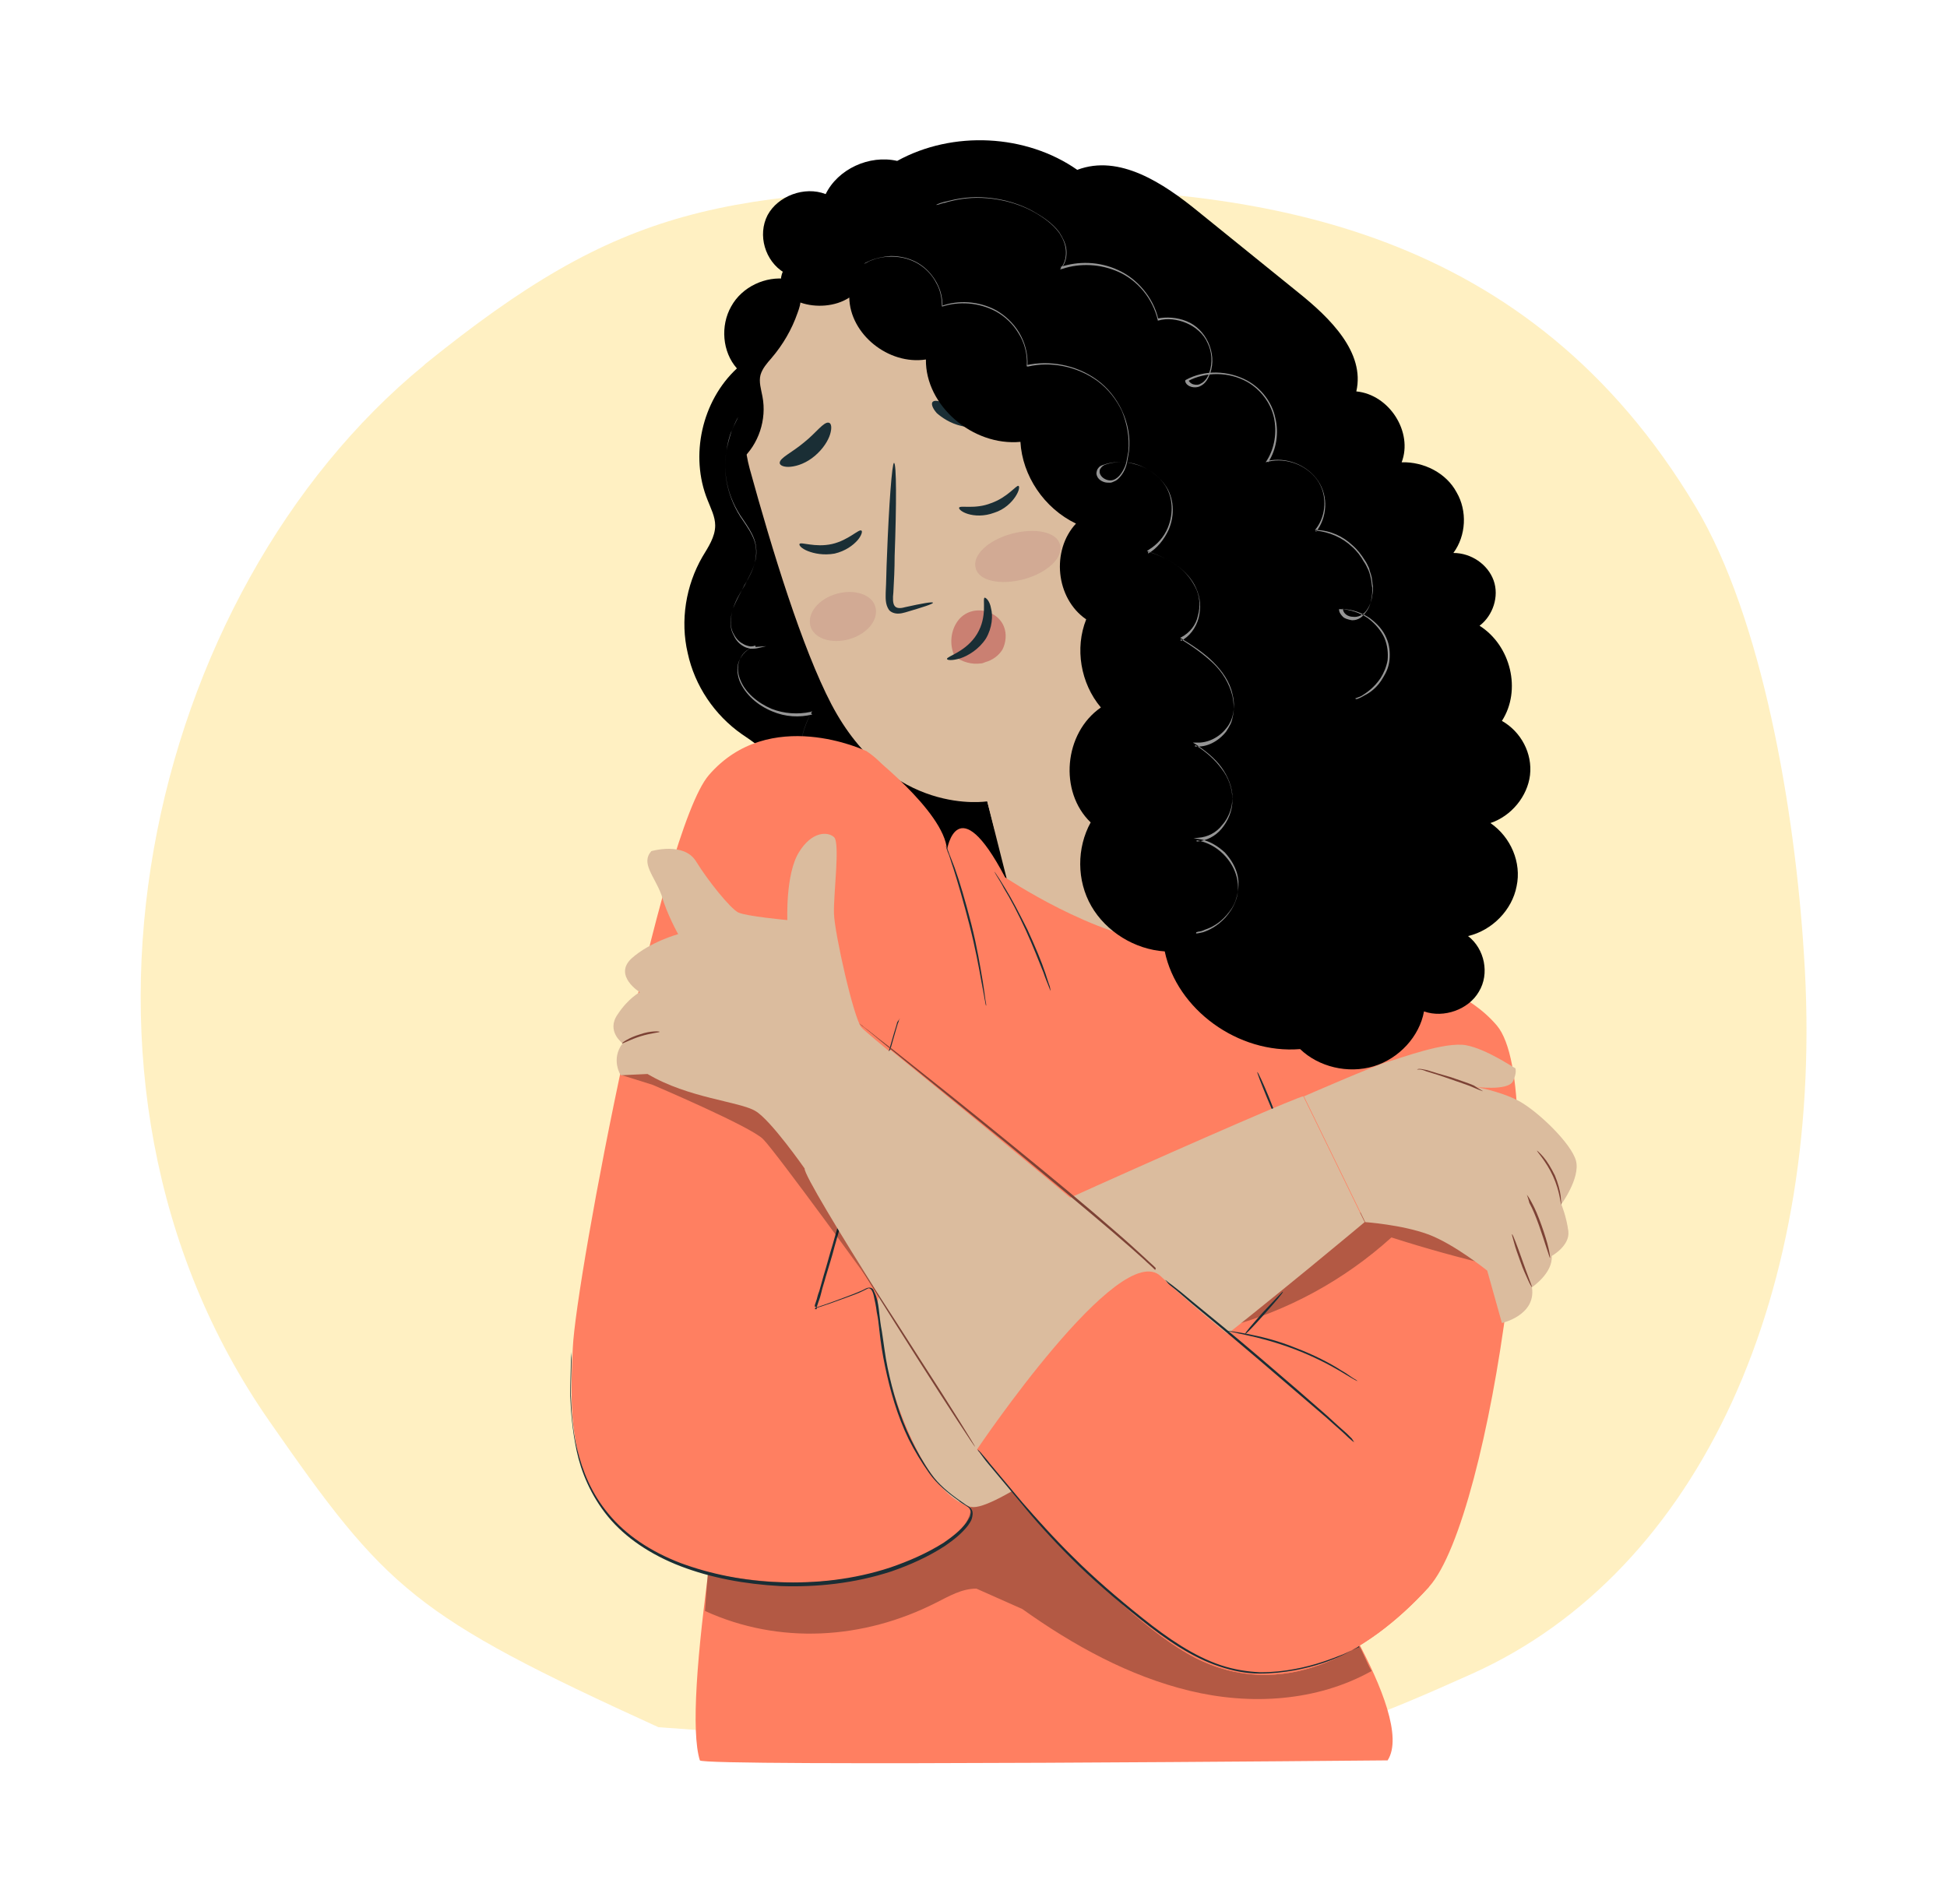 <svg xmlns="http://www.w3.org/2000/svg" xmlns:xlink="http://www.w3.org/1999/xlink" x="0px" y="0px" width="304.9px" height="298.2px" viewBox="0 0 304.9 298.2" style="enable-background:new 0 0 304.9 298.2;" xml:space="preserve"><style type="text/css">	.st0{fill:#606060;}	.st1{fill:#1C1368;}	.st2{fill:#FF7F61;}	.st3{fill:#FFDBD6;}	.st4{fill:#993399;}	.st5{fill:none;stroke:#993399;stroke-width:3;stroke-miterlimit:10;}	.st6{fill:#FFCC33;}	.st7{fill:none;stroke:#262626;stroke-width:2;stroke-miterlimit:10;}	.st8{fill:#FFCC33;stroke:#262626;stroke-width:2;stroke-miterlimit:10;}	.st9{fill:#FFFFFF;}	.st10{fill:none;stroke:#1C1368;stroke-width:2.668;stroke-linecap:round;stroke-miterlimit:10;}	.st11{fill:none;stroke:#000000;stroke-width:1.671;stroke-linecap:round;stroke-linejoin:round;stroke-miterlimit:10;}	.st12{fill:#DEE8EB;}	.st13{fill:none;stroke:#DEE8EB;stroke-miterlimit:10;}	.st14{fill:#E2D9E2;}	.st15{fill:none;stroke:#DEE8EB;stroke-width:0.852;stroke-miterlimit:10;}	.st16{fill:none;stroke:#262626;stroke-width:1.5;stroke-miterlimit:10;}	.st17{opacity:0.54;}	.st18{opacity:0.1;fill:#1C1368;}	.st19{fill:#B7B1CF;}	.st20{fill:#232323;}	.st21{fill:url(#SVGID_1_);}	.st22{fill:#262626;}	.st23{fill:#E1E1E1;}	.st24{opacity:0.3;fill:#FFFFFF;}	.st25{fill:#BA68C8;}	.st26{opacity:0.2;fill:#FF7F61;}	.st27{opacity:0.2;}	.st28{fill:#D6D9DB;}	.st29{fill:#F0F0F0;}	.st30{opacity:0.65;fill:#FFFFFF;}	.st31{opacity:0.1;fill:#1E1E1E;}	.st32{fill:#EFE4D8;}	.st33{fill:#B9624E;}	.st34{fill:#020202;}	.st35{fill:#D1DEDC;}	.st36{fill:#E6D5C2;}	.st37{fill:#636160;}	.st38{fill:#060633;}	.st39{fill:#66192D;}	.st40{opacity:0.3;}	.st41{fill:#FF8048;}	.st42{opacity:0.3;fill:#FFCC33;}	.st43{fill:none;stroke:#993399;stroke-width:2.015;stroke-linecap:round;stroke-miterlimit:10;}	.st44{fill:none;}	.st45{fill:#E2A720;}	.st46{fill:#504ABF;}	.st47{fill:#5F5C80;}	.st48{fill:#56507C;}	.st49{fill:#A8A8A8;}	.st50{fill:#28BF63;}	.st51{fill:#993399;fill-opacity:0.32;}	.st52{fill:#FFC353;}	.st53{fill:#FFB748;}	.st54{fill:#FFCA7A;}	.st55{fill:#654735;}	.st56{fill:#2C2C2C;}	.st57{fill:#18183F;}	.st58{fill:none;stroke:#FFFFFF;stroke-width:2.331;stroke-miterlimit:10;}	.st59{fill:none;stroke:#993399;stroke-width:2.331;stroke-miterlimit:10;}	.st60{clip-path:url(#SVGID_00000172413476587542837150000009312191772333662600_);}	.st61{fill:none;stroke:#000000;stroke-width:0.539;stroke-linecap:round;stroke-linejoin:round;stroke-miterlimit:10;}	.st62{fill:none;stroke:#000000;stroke-width:0.539;stroke-miterlimit:10;}	.st63{fill:none;stroke:#000000;stroke-width:0.75;stroke-linecap:round;stroke-linejoin:round;stroke-miterlimit:10;}			.st64{fill:none;stroke:#000000;stroke-width:0.719;stroke-linecap:round;stroke-linejoin:round;stroke-miterlimit:10;stroke-dasharray:3.619,3.619,3.619,3.619,3.619,3.619;}	.st65{fill:#1F1F1F;}	.st66{opacity:0.2;clip-path:url(#SVGID_00000004512068101308627520000001499564710977748103_);}	.st67{fill:none;stroke:#000000;stroke-width:0.49;stroke-linecap:round;stroke-linejoin:round;stroke-miterlimit:10;}	.st68{fill:none;stroke:#000000;stroke-width:1.014;stroke-linecap:round;stroke-linejoin:round;stroke-miterlimit:10;}	.st69{fill:none;stroke:#1C1C1B;stroke-width:1.049;stroke-miterlimit:10;}	.st70{fill:none;stroke:#1C1C1B;stroke-width:1.557;stroke-miterlimit:10;}	.st71{fill:#1C1C1B;}	.st72{fill:none;stroke:#1C1C1B;stroke-width:1.557;stroke-linecap:round;stroke-linejoin:round;stroke-miterlimit:10;}			.st73{fill:none;stroke:#000000;stroke-width:1.014;stroke-linecap:round;stroke-linejoin:round;stroke-miterlimit:10;stroke-dasharray:5.529;}	.st74{fill:#1A2E35;}	.st75{fill:#EFE4D8;stroke:#000000;stroke-width:0.448;stroke-miterlimit:10;}	.st76{fill:#EFE4D8;stroke:#000000;stroke-width:0.448;stroke-linecap:round;stroke-linejoin:round;stroke-miterlimit:10;}	.st77{fill:#375A64;}	.st78{fill:url(#SVGID_00000075145698873256789640000015418943922834585019_);}	.st79{fill:url(#SVGID_00000013177688499989381180000011090821991942141606_);}	.st80{fill:url(#SVGID_00000017478227823240162420000000704309643489083054_);}			.st81{fill:none;stroke:#000000;stroke-width:0.93;stroke-linecap:round;stroke-linejoin:round;stroke-miterlimit:10;stroke-dasharray:5.072;}	.st82{fill:none;stroke:#000000;stroke-width:0.93;stroke-linecap:round;stroke-linejoin:round;stroke-miterlimit:10;}	.st83{fill:#5550A8;}	.st84{fill:#4A1434;}	.st85{fill:url(#SVGID_00000049918994675364099540000007201617998184673980_);}	.st86{fill:#FFCB33;}			.st87{clip-path:url(#SVGID_00000045619278725548425720000001746042787171321268_);fill:url(#SVGID_00000182486851994981492050000010343650878610739633_);}	.st88{opacity:0.2;fill:#FFCC33;}	.st89{fill:#983398;}	.st90{fill:none;stroke:#000000;stroke-miterlimit:10;}	.st91{fill:url(#SVGID_00000054249334505094693550000001173457706876486540_);}			.st92{clip-path:url(#SVGID_00000042000614545197539360000012637294157401362097_);fill:url(#SVGID_00000034070440284186716430000005303039523363392936_);}	.st93{fill:#E9E0E9;}	.st94{fill:url(#SVGID_00000149343965566586283590000000102676958884841606_);}	.st95{fill:url(#SVGID_00000181782978224853382560000011787061363445406139_);}	.st96{fill:url(#SVGID_00000064352982631511458810000000726387694898352523_);}	.st97{fill:url(#SVGID_00000075136606410030276230000014863962018538472617_);}	.st98{fill:url(#SVGID_00000111176975019856087770000015400562677846230693_);}	.st99{fill:url(#SVGID_00000155848797104318392090000015897967932387289779_);}	.st100{fill:#FFFFFF;stroke:#000000;stroke-width:0.9;stroke-miterlimit:10;}	.st101{fill:#BA68C8;stroke:#BA68C8;stroke-miterlimit:10;}	.st102{fill:none;stroke:#903390;stroke-width:2;stroke-linecap:round;stroke-linejoin:round;}	.st103{fill:none;stroke:#FF7F61;stroke-width:0.5;stroke-miterlimit:10;}	.st104{fill:#DBBC9E;}	.st105{fill:#AA6550;}	.st106{fill:#C3A68E;}	.st107{fill:#FAFAFA;}	.st108{fill:none;stroke:#4E585D;stroke-width:5.000000e-02;stroke-miterlimit:10;}	.st109{fill:#B78876;}	.st110{fill:#D4C3B1;}	.st111{fill:#EB996E;}	.st112{fill:none;stroke:#000000;stroke-width:0.25;stroke-miterlimit:10;}	.st113{fill:none;stroke:#4E585D;stroke-miterlimit:10;}	.st114{fill:#E8505B;}	.st115{fill-rule:evenodd;clip-rule:evenodd;fill:#E2D9E2;}	.st116{fill-rule:evenodd;clip-rule:evenodd;fill:#FFDBD6;}	.st117{fill:#CA8072;}	.st118{fill:#7C4235;}	.st119{fill:#BB807C;}	.st120{fill:#959595;}	.st121{opacity:0.7;fill:#FFDBD6;}	.st122{fill:none;stroke:#1A2E35;stroke-miterlimit:10;}	.st123{fill:#DAB59B;}	.st124{fill:#A36957;}	.st125{fill:#1E1D1C;}	.st126{fill:#D5D1CF;}	.st127{fill:#BBB7B7;}	.st128{fill:#455A64;}	.st129{opacity:0.42;fill:#606060;}	.st130{clip-path:url(#SVGID_00000180344547305195110800000011878324665126480798_);}	.st131{clip-path:url(#SVGID_00000143616068330422461710000016508534936556520845_);}	.st132{clip-path:url(#SVGID_00000088094685249305261520000009150854387612683706_);}	.st133{clip-path:url(#SVGID_00000111908799875177662130000005684663781334322612_);}	.st134{clip-path:url(#SVGID_00000158027517313938455000000009044558215351791520_);}	.st135{clip-path:url(#SVGID_00000173124196615483479430000010979996494413227941_);fill:#FF7F61;}	.st136{clip-path:url(#SVGID_00000099653797782199908750000010101788403688179131_);}	.st137{fill:#1B1533;}	.st138{fill:#8076AA;}	.st139{fill:#4F4F4F;}	.st140{clip-path:url(#SVGID_00000135662346041560546390000008315660163261417881_);}	.st141{clip-path:url(#SVGID_00000137841324213620112090000001895026885634123671_);}	.st142{fill:#FF6400;}	.st143{fill:#FFFFFF;stroke:#7C7C7C;stroke-miterlimit:10;}	.st144{clip-path:url(#SVGID_00000129916669042823413270000008475802277394419375_);}	.st145{clip-path:url(#SVGID_00000048495850340267289450000014799318608116735120_);}	.st146{clip-path:url(#SVGID_00000015326589434026955390000013730921574811589510_);}	.st147{clip-path:url(#SVGID_00000037662219081485461570000009163870108338260927_);}	.st148{clip-path:url(#SVGID_00000008128429380038667440000013192897619233644956_);}	.st149{clip-path:url(#SVGID_00000078025708509679125760000004554519999327211147_);}	.st150{clip-path:url(#SVGID_00000084493479614221959010000013892191161801574033_);}	.st151{clip-path:url(#SVGID_00000166651848976598308040000008246497475376595644_);}	.st152{fill:none;stroke:#7C7C7C;stroke-miterlimit:10;}	.st153{stroke:#000000;stroke-width:0.5;stroke-miterlimit:10;}	.st154{fill:#C3B3C4;}	.st155{fill-rule:evenodd;clip-rule:evenodd;fill:#FFE8E3;}	.st156{fill-rule:evenodd;clip-rule:evenodd;fill:#CDA598;}	.st157{fill-rule:evenodd;clip-rule:evenodd;fill:#D9AD9C;}	.st158{fill-rule:evenodd;clip-rule:evenodd;fill:#518080;}	.st159{fill-rule:evenodd;clip-rule:evenodd;fill:#40776F;}	.st160{fill-rule:evenodd;clip-rule:evenodd;fill:#FF9275;}	.st161{fill-rule:evenodd;clip-rule:evenodd;fill:#EFE4D8;}	.st162{fill-rule:evenodd;clip-rule:evenodd;fill:#C3AE9A;}	.st163{fill:#C3AE9A;}	.st164{fill-rule:evenodd;clip-rule:evenodd;fill:#E6D5C2;}	.st165{fill-rule:evenodd;clip-rule:evenodd;}	.st166{fill-rule:evenodd;clip-rule:evenodd;fill:#FF7F61;}	.st167{fill-rule:evenodd;clip-rule:evenodd;fill:#FFA785;}	.st168{fill-rule:evenodd;clip-rule:evenodd;fill:#CBC8C7;}	.st169{fill-rule:evenodd;clip-rule:evenodd;fill:#E1E1E1;}	.st170{fill-rule:evenodd;clip-rule:evenodd;fill:#D5D5D5;}	.st171{fill-rule:evenodd;clip-rule:evenodd;fill:#131313;}	.st172{fill-rule:evenodd;clip-rule:evenodd;fill:#F0E0D8;}	.st173{fill-rule:evenodd;clip-rule:evenodd;fill:#FFF0EE;}	.st174{fill-rule:evenodd;clip-rule:evenodd;fill:#0A1A36;}	.st175{fill-rule:evenodd;clip-rule:evenodd;fill:#FFFFFF;}	.st176{clip-path:url(#SVGID_00000019638105388191981330000002494409001320097715_);fill:#48314D;}	.st177{clip-path:url(#SVGID_00000019638105388191981330000002494409001320097715_);fill:#E2C3A5;}	.st178{clip-path:url(#SVGID_00000019638105388191981330000002494409001320097715_);fill:#D7B292;}	.st179{clip-path:url(#SVGID_00000019638105388191981330000002494409001320097715_);}	.st180{clip-path:url(#SVGID_00000019638105388191981330000002494409001320097715_);fill:#F5DEF6;}	.st181{clip-path:url(#SVGID_00000019638105388191981330000002494409001320097715_);fill:#983398;}	.st182{clip-path:url(#SVGID_00000019638105388191981330000002494409001320097715_);fill:#523857;}	.st183{fill:none;stroke:#C3997A;stroke-width:0.5;stroke-linecap:round;stroke-linejoin:round;stroke-miterlimit:10;}	.st184{clip-path:url(#SVGID_00000067231906810693990630000003268617869492667274_);fill:#48314D;}	.st185{clip-path:url(#SVGID_00000067231906810693990630000003268617869492667274_);fill:#E2C3A5;}	.st186{clip-path:url(#SVGID_00000067231906810693990630000003268617869492667274_);fill:#D7B292;}	.st187{clip-path:url(#SVGID_00000067231906810693990630000003268617869492667274_);}	.st188{clip-path:url(#SVGID_00000067231906810693990630000003268617869492667274_);fill:#F5DEF6;}	.st189{clip-path:url(#SVGID_00000067231906810693990630000003268617869492667274_);fill:#983398;}	.st190{clip-path:url(#SVGID_00000067231906810693990630000003268617869492667274_);fill:#523857;}	.st191{clip-path:url(#SVGID_00000067231906810693990630000003268617869492667274_);fill:#E1E1E1;}	.st192{clip-path:url(#SVGID_00000067231906810693990630000003268617869492667274_);fill:#FFFFFF;}	.st193{clip-path:url(#SVGID_00000067231906810693990630000003268617869492667274_);fill:#FF7F61;}	.st194{fill:#DA715D;}	.st195{fill:#F6EBDF;}	.st196{fill:#C2BEBE;}	.st197{fill:#F8D9C2;}	.st198{fill:#48314D;}	.st199{fill:#E2C3A5;}	.st200{fill:none;stroke:#262626;stroke-miterlimit:10;}	.st201{fill:none;stroke:#262626;stroke-linecap:round;stroke-linejoin:round;stroke-miterlimit:10;}	.st202{fill:none;stroke:#263238;stroke-miterlimit:10;}	.st203{fill:#BCB5BC;}	.st204{fill:#FFB493;}	.st205{opacity:0.4;}	.st206{opacity:0.5;}	.st207{opacity:0.6;}	.st208{fill:#E18F6E;}	.st209{clip-path:url(#SVGID_00000055708840264454677130000010708134237927679421_);}</style><g id="web"></g><g id="header"></g><g id="gris"></g><g id="anotaaciones"></g><g id="Capa_5"></g><g id="Capa_6">	<g>		<path class="st42" d="M168.9,275.3c38.3-4.7,32.1,0.1,61.7-13.2c35.7-16.1,55.4-59.9,51.9-112.6c-1.4-22.5-6.5-52.7-17-70.2   c-26.1-43.6-67.6-49.8-105-49.8c-47.6-0.1-63.2,2.7-93.9,27.5l-0.2,0.2C23.2,92.6,4.8,168.9,42.2,222.6   c18.3,26.3,22.5,30.4,60.9,47.9"></path>		<g>			<g>				<path d="M165.6,125.5C165,105.3,160,85.2,151,67.1l-27.7-23.4c-3.4-0.5-7.1,1.2-8.8,4.3c-1.7,3-1.4,7.1,0.9,9.7     c-5.5,5.1-7.4,13.7-4.6,20.6c0.5,1.3,1.2,2.6,1.2,4c0,1.8-1.1,3.4-2,4.9c-2.6,4.5-3.5,10-2.3,15.1c1.1,5.1,4.2,9.7,8.5,12.7     c1.6,1.1,3.5,2.2,4,4.1c0.4,1.5-0.2,3.1-0.5,4.6c-1.3,6.4,3.4,12.8,9.2,15.8c5.9,2.9,12.6,3.2,19.2,3.3c0.6,3.4,4.6,5.4,8,4.6     c3.4-0.8,5.9-3.6,7.3-6.8C165.6,136,165.8,130.6,165.6,125.5z"></path>				<g>					<g>						<g>							<g>								<g>									<g>										<g>											<path class="st104" d="M158.2,139.8c-1.6-6.3-3.6-14.3-3.6-14.3c0,0-15.1,2.5-24.4-15.2c-4.6-8.8-9.3-24.2-12.8-36.9            c-3.1-11.4,2.3-29.7,16.4-33.7l6.1-2.5l0,0c5-1.4,10-1.6,14.6-1.1c11.3,1.2,20.4,9.9,22.6,21l7,35.1l2.3,35.3l4,29.7            l-29.2-7.8L158.2,139.8z"></path>										</g>									</g>								</g>								<g>									<g>										<g>											<path class="st117" d="M157.2,98.1c-0.4-1-1.2-1.7-2.1-2.1c-1.7-0.8-3.8-0.4-5,1.1c-1.2,1.5-1.5,3.8-0.6,5.7l0,0            c1.2,0.9,2.7,1.3,4.1,1.1c0.2,0,0.5-0.1,0.7-0.2c1.1-0.3,2.1-1,2.7-2C157.5,100.7,157.7,99.3,157.2,98.1z"></path>										</g>									</g>								</g>								<g>									<g>										<g>											<path class="st74" d="M134.9,83.1c-0.4-0.3-2,1.5-4.6,2.1c-2.7,0.6-4.9-0.4-5.1,0c-0.1,0.2,0.3,0.7,1.3,1.1            c1,0.4,2.5,0.7,4.2,0.4c1.7-0.4,2.9-1.3,3.6-2.1C134.9,83.9,135.1,83.2,134.9,83.1z"></path>										</g>									</g>								</g>								<g>									<g>										<g>											<path class="st74" d="M146.1,94.4c0-0.2-1.7,0.1-4.4,0.7c-0.7,0.2-1.3,0.2-1.6-0.2c-0.3-0.4-0.3-1.2-0.2-2.1            c0.1-1.8,0.2-3.7,0.2-5.7c0.3-8.1,0.3-14.6-0.1-14.6c-0.3,0-0.8,6.5-1.1,14.6c-0.1,2-0.1,3.9-0.2,5.7            c0,0.8-0.1,1.8,0.5,2.7c0.3,0.4,0.9,0.6,1.4,0.6c0.5,0,0.8-0.1,1.2-0.2C144.5,95.1,146.1,94.6,146.1,94.4z"></path>										</g>									</g>								</g>								<g>									<g>										<g>											<path class="st104" d="M154.6,125.5c0,0,12.8-3.4,22.8-15.2c0,0-2.3,15.2-21.6,19.8L154.6,125.5z"></path>										</g>									</g>								</g>								<g>									<g>										<g>											<path class="st74" d="M154.2,93.6c-0.4,0.1,0.5,2.9-1.2,5.7c-1.7,2.8-4.8,3.5-4.7,3.9c0,0.2,0.8,0.3,2.1-0.1            c1.2-0.4,2.9-1.4,4-3.1c1-1.7,1.1-3.6,0.8-4.7C155,94.1,154.4,93.6,154.2,93.6z"></path>										</g>									</g>								</g>								<g>									<g>										<g>											<g>												<path class="st74" d="M129.8,66.2c-0.8-0.2-2,1.6-3.9,3.1c-1.9,1.6-3.8,2.4-3.8,3.2c0,0.4,0.7,0.7,1.7,0.6             c1.1-0.1,2.5-0.6,3.8-1.7c1.3-1.1,2.1-2.4,2.4-3.4C130.3,67,130.2,66.3,129.8,66.2z"></path>											</g>										</g>									</g>								</g>								<g>									<g>										<g>											<path class="st74" d="M150.2,79.5c0.2-0.4,2.5,0.3,5-0.7c2.6-0.9,4-2.9,4.3-2.7c0.2,0.1,0.1,0.8-0.5,1.7            c-0.6,0.9-1.7,2-3.3,2.5c-1.6,0.6-3.1,0.5-4.1,0.2C150.6,80.2,150.1,79.7,150.2,79.5z"></path>										</g>									</g>								</g>								<g>									<g>										<g>											<g>												<path class="st74" d="M146.1,62.9c0.6-0.5,2.6,0.6,5,1.1c2.4,0.6,4.7,0.5,5,1.3c0.1,0.4-0.3,0.9-1.3,1.3             c-1,0.4-2.6,0.5-4.3,0.1c-1.7-0.4-3-1.3-3.8-2C145.9,63.8,145.8,63.1,146.1,62.9z"></path>											</g>										</g>									</g>								</g>								<g>									<g>										<g>											<path class="st104" d="M180.3,77.6c-0.5-1.4,0-5.2,1.3-5.9c3.5-1.8,10.2-3.8,13.4,5.5c4.4,12.7-11.5,13.9-11.8,14            C181.8,92.1,181.9,82.4,180.3,77.6z"></path>										</g>									</g>								</g>								<g>									<g>										<g>											<path class="st118" d="M187.5,85.5c0-0.1,0.3,0.1,0.7,0.1c0.4,0,1.1-0.1,1.7-0.5c1.2-1,1.6-3.5,0.8-5.8            c-0.4-1.2-1-2.2-1.7-3c-0.7-0.8-1.5-1.2-2.3-1.1c-0.7,0.1-1.1,0.6-1.1,1.1c0,0.4,0.1,0.6,0.1,0.7c0,0-0.3-0.1-0.4-0.7            c0-0.3,0-0.6,0.2-1c0.2-0.4,0.6-0.6,1.1-0.7c1-0.3,2.2,0.3,3,1.2c0.9,0.8,1.6,2,2,3.3c0.8,2.6,0.3,5.4-1.3,6.6            c-0.8,0.5-1.7,0.5-2.1,0.4C187.7,85.8,187.5,85.5,187.5,85.5z"></path>										</g>									</g>								</g>							</g>						</g>					</g>					<g class="st40">						<path class="st119" d="M152.8,89c0.5,2,3.9,2.7,7.6,1.7c3.6-1,6.2-3.4,5.6-5.4c-0.5-2-3.9-2.7-7.6-1.7       C154.7,84.6,152.2,87,152.8,89z"></path>					</g>					<g class="st40">						<path class="st119" d="M126.9,98c0.5,2,3.3,2.9,6.1,2.1c2.8-0.8,4.6-3,4.1-5c-0.5-2-3.3-2.9-6.1-2.1       C128.2,93.8,126.4,96,126.9,98z"></path>					</g>				</g>				<path d="M125.4,46.7c-0.1-0.7-0.5-1.5-1.2-1.8c-0.9-0.4-1.8,0.1-2.6,0.7c-2.4,1.9-3.5,4.9-4.3,7.9c-1.3,4.8-2.2,9.6-2.6,14.6     c-0.2,2.3-0.2,5,1.4,6.7l0-2.8c2.7-2.4,4-6.3,3.3-9.9c-0.2-1.1-0.6-2.3-0.3-3.4c0.3-1,1-1.8,1.7-2.6c1.8-2.1,3.2-4.5,4.1-7.1     C125.2,48.2,125.4,47.5,125.4,46.7z"></path>				<g>					<path class="st120" d="M145.4,137.1c0,0-0.1,0.1-0.4,0.1c-0.3,0.1-0.7,0.2-1.2,0.3c-1.1,0.2-2.8,0.3-4.9-0.3      c-1-0.3-2.1-0.8-3.2-1.5c-1-0.7-2.1-1.8-2.7-3.1c-0.3-0.7-0.6-1.4-0.6-2.2c0-0.8,0.1-1.7,0.6-2.4c0.5-0.7,1.2-1.3,2.1-1.5      c0.9-0.2,1.9-0.1,2.6,0.6l0.1,0.1l-0.1,0.1c-1.6,1-3.6,1.2-5.6,0.7c-1.9-0.5-3.8-1.7-5.1-3.4c-1.2-1.8-1.8-4-1.8-6.3      c0.1-2.3,0.7-4.5,1.8-6.6l0.2,0.2c-2,0.5-4.2,0.4-6.3-0.5c-2.2-0.9-4.2-2.6-5.1-4.8c-0.4-1.1-0.5-2.4,0.1-3.4      c0.5-1,1.5-1.9,2.7-1.9l1.4-0.1l-1.3,0.3c-0.4,0.1-0.8,0.1-1.2,0.1c-0.4-0.1-0.8-0.2-1.1-0.4c-0.7-0.4-1.2-1-1.5-1.7      c-0.4-0.7-0.5-1.4-0.5-2.1c0-0.7,0.2-1.4,0.4-2.1c0.5-1.3,1.2-2.5,1.8-3.7c0.7-1.1,1.3-2.3,1.6-3.5c0.3-1.2,0.3-2.4-0.1-3.5      c-0.4-1.1-1.1-2.1-1.7-3c-1.3-1.8-2.1-3.8-2.5-5.6c-0.4-1.8-0.4-3.5-0.2-5c0.2-1.5,0.5-2.7,0.9-3.6c0.4-0.9,0.8-1.6,1-2.1      c0.1-0.2,0.2-0.4,0.3-0.5c0.1-0.1,0.1-0.2,0.1-0.2c0,0,0,0.1-0.1,0.2c-0.1,0.1-0.2,0.3-0.3,0.5c-0.3,0.5-0.6,1.2-1,2.1      c-0.3,1-0.7,2.2-0.9,3.6c-0.2,1.4-0.2,3.1,0.2,4.9c0.4,1.8,1.2,3.7,2.5,5.5c0.6,0.9,1.3,1.9,1.7,3c0.4,1.1,0.5,2.5,0.1,3.7      c-0.3,1.2-1,2.4-1.6,3.6c-0.7,1.2-1.4,2.3-1.8,3.6c-0.4,1.3-0.6,2.8,0.1,4c0.3,0.6,0.8,1.2,1.4,1.5c0.3,0.2,0.6,0.3,1,0.4      c0.3,0.1,0.7,0,1-0.1l0,0.3c-1,0-2,0.8-2.4,1.8c-0.5,1-0.4,2.2,0,3.2c0.8,2.1,2.8,3.7,4.9,4.6c2,0.8,4.2,0.9,6.1,0.5l0.3-0.1      l-0.2,0.3c-1.1,2-1.7,4.3-1.8,6.5c-0.1,2.2,0.5,4.4,1.7,6.1c1.2,1.7,3,2.8,4.9,3.3c1.9,0.5,3.9,0.3,5.4-0.7l0,0.2      c-0.6-0.6-1.6-0.7-2.4-0.5c-0.8,0.2-1.5,0.7-2,1.4c-0.5,0.7-0.6,1.5-0.6,2.2c0,0.8,0.3,1.5,0.6,2.1c0.7,1.3,1.6,2.3,2.7,3      c1,0.7,2.1,1.2,3.1,1.5c2,0.6,3.7,0.5,4.8,0.4c0.6-0.1,1-0.2,1.2-0.3C145.3,137.1,145.4,137.1,145.4,137.1z"></path>				</g>			</g>			<path class="st2" d="M135.6,117.6c0,0,12.3,9.4,12.7,15.5c0,0,1.6-10,9.1,4.3c0,0,14.1,9.5,25.2,10.3s8.5-8.8,8.5-8.8l28.1,17.8    l-15.1,86.5c0,0,17.9,25.3,13.2,32.5c0,0-107.4,1-107.7,0C104,257.9,135.6,117.6,135.6,117.6z"></path>			<g class="st40">				<path d="M196,239.3c-7.3-6.5-16.2-11.5-25.9-13c-12.7-1.9-25.4,2.4-37.3,7.1c-7.3,2.9-14.5,6-21.7,9.3l-0.7,9.6     c11.6,5.3,24.8,4.5,36.2-1.3c2-1,4-2.2,6.3-2.2l7.2,3.2c8,5.7,16.7,10.5,26.2,12.8c9.5,2.3,19.9,1.7,28.5-3.1     c-0.5-0.7-1.5-3.3-2-4C207.7,250.5,202.6,245.3,196,239.3z"></path>			</g>			<path class="st2" d="M135.6,117.6c0,0-15.1-7.2-24.6,3.8c-7.5,8.7-20.8,78.7-21.3,89.7c-0.5,11.1-1.8,30.5,22.1,35.4    c24,4.9,40.9-4.9,40.2-10.7c-0.6-5.7-11.8-35.8-15.2-34.3c-3.4,1.5-9.1,3.3-9.1,3.3s17.4-41.7,17.4-49.9    C145.1,146.8,145.7,123.8,135.6,117.6z"></path>			<path class="st2" d="M206.3,150.8c0,0,19.6-0.2,28.1,9.8c8.5,10-0.8,77-10.6,87.9c-9.8,10.8-23.2,18-36.7,11.1    c-13.5-7-34.1-32.6-34.1-32.6s22.4-33.3,28.8-27.1c6.5,6.1,7.7,5.4,7.7,5.4L206.3,150.8z"></path>			<g class="st40">				<path d="M227.5,192.6c-4.8-2.2-10.1-3.2-15.3-2.6c-5.2,0.6-10.3,2.9-13.8,6.8l-6.5,11.1c9.6-2.5,18.6-7.4,26-14.1     c5.3,1.7,10.7,3.2,16.2,4.5C232.9,195.6,230.2,193.9,227.5,192.6z"></path>			</g>			<g>				<path class="st74" d="M200.2,175.8c-0.1,0-0.9-1.7-1.8-3.9c-0.9-2.2-1.6-4-1.5-4c0.1,0,0.9,1.7,1.8,3.9     C199.6,174,200.2,175.8,200.2,175.8z"></path>			</g>			<path class="st104" d="M204.1,171.7c-1.3,0-62.7,27.2-65.9,30c-3.2,2.8,4.1,32.1,13.9,34.3c6.8,1.5,61.6-44.6,61.6-44.6    L204.1,171.7z"></path>			<path class="st104" d="M237.3,167.3c-0.3-0.1-4.5-3-7.7-3.6c-3.3-0.6-10.2,2-12.3,2.6c-2.1,0.6-13.1,5.4-13.1,5.4l9.6,19.7    c0,0,5.7,0.4,9.8,1.9s9.3,5.7,9.3,5.7l2.3,8.2c0,0,5.4-1.2,4.7-5.6c0,0,3.3-2.2,3.1-4.9c0,0,2.9-1.6,2.6-3.9    c-0.3-2.3-1.1-4.2-1.1-4.2s3-4.1,2.3-6.8c-0.7-2.7-6-7.8-9-9.4c-3.1-1.6-6.9-2.2-6.9-2.2s5.1,0.7,6-0.8    C237.6,168,237.3,167.3,237.3,167.3z"></path>			<g>				<path class="st118" d="M232.2,170.9c0,0-0.6-0.2-1.5-0.6c-0.9-0.4-2.2-0.8-3.6-1.3c-1.4-0.5-2.7-0.9-3.7-1.2     c-0.5-0.2-0.8-0.3-1.1-0.3c-0.3,0-0.4,0-0.4,0c0,0,0.1-0.1,0.4-0.1c0.3,0,0.7,0.1,1.2,0.2c0.9,0.3,2.3,0.7,3.7,1.1     c1.4,0.5,2.7,0.9,3.6,1.3C231.7,170.6,232.3,170.9,232.2,170.9z"></path>			</g>			<g>				<path class="st118" d="M239.9,201.6c0,0-0.3-0.4-0.6-1.1c-0.3-0.7-0.8-1.7-1.2-2.9c-0.4-1.1-0.8-2.2-1-3     c-0.2-0.8-0.4-1.3-0.3-1.3c0.1,0,0.8,1.8,1.6,4.1C239.2,199.7,240,201.6,239.9,201.6z"></path>			</g>			<g>				<path class="st118" d="M239.1,187.1c0,0,0.4,0.5,0.8,1.3c0.5,0.9,1,2.1,1.5,3.5c0.5,1.4,0.9,2.7,1.1,3.6     c0.2,0.9,0.3,1.5,0.2,1.5c0,0-0.2-0.6-0.5-1.5c-0.3-0.9-0.7-2.2-1.2-3.6c-0.5-1.4-1-2.6-1.5-3.5     C239.3,187.6,239.1,187.1,239.1,187.1z"></path>			</g>			<g>				<path d="M122.8,42.7c-3-1.8-4.2-5.9-2.6-9c1.6-3,5.8-4.6,9.1-3.3c1.9-3.9,6.8-6.2,11.2-5.2c8.7-4.8,20.2-4.2,28.2,1.4     c6.6-2.5,13.5,2.1,18.9,6.5c5.2,4.2,10.5,8.5,15.7,12.7c5,4,10.5,9.4,9.1,15.5c5.2,0.5,8.9,6.4,7.1,11.1c3.5-0.1,7,1.7,8.6,4.7     c1.7,2.9,1.5,6.8-0.5,9.5c2.8,0,5.4,1.8,6.3,4.3c0.9,2.5-0.1,5.5-2.2,7.1c4.9,3.1,6.6,10.1,3.5,14.9c3,1.7,4.8,5.1,4.4,8.5     c-0.4,3.3-2.9,6.4-6.2,7.5c3.2,2.2,4.9,6.2,4.1,9.9c-0.7,3.7-3.8,6.9-7.6,7.8c2.6,2,3.4,5.9,1.7,8.7c-1.6,2.8-5.5,4.2-8.6,3.1     c-0.7,3.9-3.9,7.4-7.9,8.6c-4,1.2-8.6,0.1-11.5-2.7c-9.7,0.8-19.3-6.2-21.2-15.3c-4.7-0.3-9.2-3.1-11.5-7.1     c-2.3-4-2.3-9.1-0.1-13.1c-5-4.8-4.2-14,1.6-18c-3.2-3.8-4.1-9.3-2.3-13.8c-4.8-3.3-5.5-10.8-1.6-15c-5-2.4-8.4-7.5-8.7-12.8     c-7.5,0.7-14.9-5.7-14.8-12.9c-5.9,0.9-11.9-4-12-9.7c-4.4,2.9-12.4,0.6-10.4-4.1"></path>				<g>					<path class="st120" d="M187.3,146c0,0,0.1,0,0.4-0.1c0.2,0,0.6-0.1,1-0.3c0.9-0.3,2.2-0.9,3.4-2.3c0.6-0.7,1.2-1.5,1.5-2.6      c0.3-1,0.5-2.3,0.2-3.6c-0.3-1.3-1-2.5-2-3.6c-1.1-1-2.5-1.9-4.1-2.1l-0.8-0.1l0.8-0.1c1.4-0.1,2.8-0.8,3.7-2      c1-1.1,1.6-2.7,1.6-4.3c0-1.6-0.7-3.3-1.7-4.7c-1-1.4-2.5-2.6-4-3.6l-0.5-0.3l0.6,0c1.7,0.1,3.5-0.8,4.6-2.2      c1.2-1.4,1.5-3.5,1-5.4c-0.4-1.9-1.6-3.6-3-5c-1.4-1.4-3.2-2.6-5-3.7l-0.2-0.1l0.2-0.1c1.3-0.7,2.3-1.9,2.6-3.4      c0.4-1.4,0.3-3.1-0.4-4.4c-0.7-1.4-1.7-2.6-3-3.5c-1.3-0.9-2.8-1.6-4.3-2.1l-0.3-0.1l0.3-0.2c1.3-0.8,2.4-2,3-3.5      c0.9-2.2,0.8-4.9-0.6-6.8c-0.7-1-1.6-1.7-2.6-2.3c-1-0.6-2.2-0.9-3.3-1.1c-1.1-0.1-2.3,0-3.4,0.4c-0.2,0.1-0.5,0.3-0.6,0.5      c-0.2,0.2-0.2,0.4-0.2,0.7c0.1,0.5,0.5,0.9,1,1.1c0.5,0.2,1,0.2,1.5-0.1c0.5-0.3,0.8-0.7,1.1-1.2c0.3-0.5,0.5-1,0.6-1.5      c0.1-0.5,0.2-1.1,0.3-1.6c0.2-2.2-0.2-4.3-1-6.3c-0.9-1.9-2.2-3.5-3.8-4.7c-3.3-2.4-7.4-3.1-10.9-2.3l-0.2,0l0-0.2      c0.1-1.8-0.4-3.6-1.3-5c-0.9-1.5-2.1-2.6-3.5-3.4c-2.8-1.5-5.9-1.6-8.4-0.8l-0.1,0l0-0.1c0-1.3-0.3-2.6-0.9-3.6      c-0.5-1-1.3-1.9-2.1-2.5c-1.7-1.3-3.5-1.6-4.9-1.6c-1.4,0-2.5,0.3-3.2,0.6c-0.3,0.1-0.6,0.3-0.8,0.4c-0.2,0.1-0.3,0.1-0.3,0.1      s0.3-0.2,1-0.5c0.7-0.3,1.8-0.6,3.2-0.7c1.4,0,3.3,0.3,5,1.6c0.8,0.6,1.6,1.5,2.2,2.6c0.6,1.1,0.9,2.3,0.9,3.7l-0.1-0.1      c2.5-0.9,5.7-0.8,8.5,0.7c1.4,0.8,2.7,2,3.6,3.5c0.9,1.5,1.4,3.3,1.3,5.2l-0.2-0.1c3.6-0.8,7.8-0.1,11.1,2.3      c3.3,2.4,5.5,6.8,5,11.2c-0.1,0.6-0.2,1.1-0.3,1.7c-0.1,0.5-0.3,1.1-0.6,1.6c-0.3,0.5-0.7,1-1.2,1.3c-0.3,0.1-0.5,0.3-0.9,0.3      c-0.3,0-0.6,0-0.9-0.1c-0.6-0.2-1.1-0.6-1.2-1.3c0-0.3,0.1-0.7,0.3-0.9c0.2-0.3,0.5-0.4,0.8-0.5c1.1-0.4,2.3-0.5,3.5-0.4      c1.2,0.1,2.4,0.5,3.4,1.1c1,0.6,2,1.4,2.7,2.4c1.5,2,1.6,4.8,0.6,7.1c-0.7,1.5-1.8,2.9-3.2,3.7l0-0.3c1.6,0.5,3.1,1.2,4.4,2.1      c1.3,0.9,2.5,2.2,3.1,3.6c0.7,1.5,0.8,3.1,0.4,4.7c-0.4,1.5-1.4,2.9-2.8,3.6l0-0.3c1.8,1.1,3.5,2.3,5,3.7      c1.5,1.4,2.6,3.2,3.1,5.2c0.2,1,0.3,2,0.1,3c-0.1,0.5-0.2,1-0.4,1.4c-0.2,0.4-0.5,0.9-0.7,1.2c-1.2,1.5-3,2.5-4.9,2.3l0.1-0.2      c1.6,1,3,2.2,4.1,3.7c1.1,1.4,1.7,3.1,1.7,4.9c0,1.7-0.7,3.3-1.7,4.5c-1,1.2-2.4,1.9-3.9,2l0-0.2c1.7,0.3,3.1,1.1,4.2,2.2      c1.1,1.1,1.8,2.4,2.1,3.7c0.3,1.3,0.2,2.6-0.2,3.6c-0.4,1.1-1,1.9-1.6,2.6c-1.3,1.4-2.6,2-3.5,2.3c-0.5,0.1-0.8,0.2-1.1,0.2      C187.4,145.9,187.3,146,187.3,146z"></path>				</g>				<g>					<path class="st120" d="M212.4,109.5c0,0,0.5-0.1,1.3-0.6c0.8-0.4,2-1.2,2.9-2.8c0.5-0.8,0.9-1.7,1-2.8c0.1-1.1,0-2.3-0.5-3.4      c-0.5-1.2-1.4-2.2-2.6-3.1c-1.2-0.8-2.7-1.4-4.3-1.4l0.1-0.1c0,0.8,0.8,1.3,1.6,1.3c0.8,0.1,1.6-0.3,2.1-1      c0.5-0.7,0.8-1.5,0.9-2.4c0.1-0.4,0.1-0.9,0.1-1.4c-0.1-0.5-0.1-0.9-0.2-1.4c-0.1-0.5-0.3-0.9-0.4-1.4      c-0.2-0.4-0.4-0.9-0.7-1.3c-0.5-0.8-1.1-1.6-1.9-2.3c-1.5-1.4-3.4-2.3-5.6-2.4l-0.3,0l0.2-0.2c1.6-2.1,1.8-5.3,0.2-7.6      c-1.6-2.3-4.8-3.6-7.7-2.9l-0.4,0.1l0.2-0.3c1.2-1.9,1.6-4.4,1.1-6.7c-0.5-2.3-2.1-4.4-4.2-5.6c-2.9-1.6-6.5-1.6-9.3-0.1      l0.1-0.2c0.1,0.3,0.4,0.6,0.8,0.7c0.4,0.1,0.8,0.1,1.1-0.1c0.7-0.3,1.2-1.1,1.4-1.8c0.5-1.5,0.4-3.2-0.3-4.6      c-0.6-1.4-1.9-2.5-3.3-3.1c-1.4-0.6-3-0.8-4.4-0.4l-0.1,0l0-0.1c-0.8-3.4-3.2-6.2-6.1-7.5c-2.9-1.3-6.1-1.4-8.8-0.5l-0.4,0.1      l0.2-0.3c0.6-0.8,0.8-1.8,0.7-2.8c-0.1-1-0.5-1.8-1-2.6c-1.1-1.5-2.6-2.5-4-3.3c-2.9-1.6-5.8-2.1-8.1-2.2      c-2.3-0.1-4.1,0.3-5.3,0.6c-0.3,0.1-0.6,0.2-0.8,0.2c-0.2,0.1-0.4,0.1-0.6,0.2c-0.3,0.1-0.5,0.1-0.5,0.1s0.1-0.1,0.4-0.2      c0.2-0.1,0.3-0.1,0.6-0.2c0.2-0.1,0.5-0.1,0.8-0.2c1.2-0.3,3-0.7,5.3-0.6c2.3,0.1,5.2,0.6,8.1,2.2c1.4,0.8,3,1.8,4.1,3.3      c0.5,0.8,1,1.7,1.1,2.7c0.1,1-0.1,2.1-0.8,2.9l-0.1-0.2c2.7-0.9,6-0.9,9,0.5c2.9,1.3,5.5,4.2,6.3,7.7l-0.2-0.1      c1.5-0.3,3.1-0.2,4.6,0.4c1.5,0.6,2.7,1.8,3.4,3.3c0.7,1.5,0.9,3.3,0.3,4.9c-0.3,0.8-0.7,1.6-1.6,2c-0.4,0.2-0.9,0.2-1.3,0.1      c-0.4-0.1-0.9-0.4-1-0.9l0-0.1l0.1-0.1c2.9-1.6,6.6-1.5,9.6,0.1c2.2,1.2,3.9,3.4,4.4,5.8c0.6,2.4,0.2,5-1.1,7l-0.2-0.2      c3-0.7,6.3,0.6,8,3.1c1.7,2.5,1.4,5.8-0.3,8l-0.1-0.2c2.2,0.2,4.2,1.1,5.7,2.5c0.8,0.7,1.4,1.5,1.9,2.4      c0.3,0.4,0.5,0.9,0.7,1.3c0.2,0.5,0.3,0.9,0.4,1.4c0.1,0.5,0.1,0.9,0.2,1.4c0,0.5,0,0.9-0.1,1.4c-0.1,0.9-0.4,1.8-1,2.5      c-0.3,0.4-0.6,0.7-1,0.9c-0.4,0.2-0.9,0.3-1.3,0.2c-0.4-0.1-0.9-0.2-1.2-0.5c-0.3-0.3-0.6-0.7-0.6-1.1l0-0.1l0.1,0      c1.6,0,3.2,0.6,4.4,1.4c1.2,0.9,2.1,2,2.6,3.1c0.5,1.2,0.6,2.4,0.5,3.5c-0.2,1.1-0.6,2-1.1,2.8c-1,1.5-2.2,2.3-3,2.8      c-0.4,0.2-0.8,0.3-1,0.4C212.5,109.5,212.4,109.5,212.4,109.5z"></path>				</g>			</g>			<g>				<path class="st74" d="M140.9,159.5c0,0,0,0.1-0.1,0.2c0,0.1-0.1,0.4-0.2,0.6c-0.2,0.6-0.4,1.4-0.7,2.4c-0.6,2.1-1.5,5.3-2.6,9.3     c-1.1,4-2.5,8.8-4.1,14.4c-0.8,2.8-1.6,5.7-2.5,8.8c-0.4,1.6-0.9,3.1-1.4,4.8c-0.2,0.8-0.5,1.6-0.7,2.5     c-0.1,0.4-0.2,0.8-0.4,1.3l-0.2,0.6l-0.1,0.3l0,0.2l0,0.1l0,0c0,0,0,0,0,0c0,0.1-0.4,0-0.3,0l0.1-0.2c1.6-0.5,3.2-1.1,4.8-1.7     c0.8-0.3,1.6-0.6,2.5-1l0.6-0.3c0.2-0.1,0.5-0.2,0.8-0.1c0.3,0.1,0.4,0.3,0.5,0.6c0.1,0.2,0.2,0.4,0.3,0.7     c0.3,0.9,0.4,1.8,0.5,2.7c0.1,0.9,0.2,1.8,0.4,2.8c0.3,1.9,0.5,3.8,0.9,5.7c0.8,3.8,1.9,7.6,3.7,11.3c0.9,1.8,1.9,3.6,3.1,5.3     c1.2,1.7,2.8,3,4.5,4.2c0.3,0.2,0.7,0.5,1,0.7c0.2,0.1,0.3,0.2,0.5,0.3c0.2,0.1,0.3,0.3,0.4,0.5c0.2,0.4,0.1,0.9,0,1.3     c-0.1,0.4-0.4,0.8-0.6,1.1c-1,1.3-2.3,2.3-3.6,3.2c-2.6,1.7-5.5,3-8.4,4c-5.8,1.9-11.8,2.5-17.4,2.3c-5.6-0.3-10.9-1.3-15.6-3.1     c-4.7-1.8-8.7-4.5-11.4-7.8c-2.7-3.3-4.2-7-4.9-10.3c-0.7-3.3-0.9-6.2-1-8.6c0-2.4,0.1-4.2,0.1-5.5c0-0.6,0.1-1.1,0.1-1.4     c0-0.3,0-0.5,0-0.5s0,0.2,0,0.5c0,0.3,0,0.8,0,1.4c0,1.2-0.1,3.1-0.1,5.4c0.1,2.4,0.2,5.3,1,8.5c0.8,3.3,2.2,6.9,4.9,10.1     c2.7,3.3,6.6,5.9,11.3,7.7c4.6,1.7,9.9,2.8,15.5,3c5.6,0.2,11.5-0.4,17.3-2.3c2.9-1,5.7-2.2,8.4-3.9c1.3-0.9,2.6-1.9,3.5-3.1     c0.2-0.3,0.4-0.6,0.6-1c0.1-0.4,0.2-0.7,0-1.1c-0.1-0.3-0.5-0.5-0.8-0.7c-0.3-0.2-0.7-0.4-1-0.7c-1.7-1.2-3.4-2.6-4.6-4.3     c-1.2-1.7-2.3-3.5-3.2-5.3c-1.8-3.7-2.9-7.6-3.7-11.4c-0.4-1.9-0.7-3.8-0.9-5.7c-0.1-0.9-0.2-1.9-0.4-2.8     c-0.1-0.9-0.3-1.8-0.5-2.7c-0.1-0.4-0.3-0.9-0.6-1c-0.2-0.1-0.3,0-0.5,0.1l-0.6,0.3c-0.8,0.4-1.7,0.7-2.5,1     c-1.6,0.6-3.3,1.2-4.9,1.7l0-0.1c0.4-0.1-0.2-0.2-0.1-0.1c0,0,0,0,0,0l0,0l0-0.1l0-0.2l0.1-0.3l0.2-0.6c0.1-0.4,0.2-0.8,0.4-1.3     c0.2-0.8,0.5-1.7,0.7-2.5c0.5-1.6,0.9-3.2,1.4-4.8c0.9-3.1,1.7-6.1,2.5-8.8c1.6-5.5,3-10.4,4.2-14.4c1.2-4,2.1-7.1,2.7-9.2     c0.3-1.1,0.6-1.9,0.7-2.4C140.8,159.7,140.9,159.5,140.9,159.5z"></path>			</g>			<path class="st40" d="M97.1,168.3l5.1,1.6c0,0,15.3,6.5,17.3,8.5c2,2,17.7,23.6,17.6,23.6c-0.1,0-7.4-29.4-7.4-29.4l-28-6.4    L97.1,168.3z"></path>			<path class="st104" d="M102,133.3c0,0,5.1-1.5,7,1.6s5.4,7.4,6.6,8c1.2,0.6,7.7,1.2,7.7,1.2s-0.3-7.2,1.8-10.6    c2-3.3,4.5-3.3,5.5-2.4c1,0.9-0.1,8.9,0,12c0.1,3.1,3.1,16.4,4.3,17.8c1.2,1.3,11.2,9.3,11.2,9.3L126,183c0,0-5.3-7.6-7.7-9    c-2.5-1.5-10.5-2-16.9-5.8l-4.2,0.2c0,0-1.6-2.5,0.3-5c0,0-2.6-1.9-0.8-4.5c1.7-2.6,3.5-3.5,3.5-3.5s-4.2-2.6-1.3-5.3    c2.9-2.6,7.3-3.8,7.3-3.8s-1.8-3.2-2.6-6.1C102.5,137.2,100.3,135.2,102,133.3z"></path>			<path class="st104" d="M153,226.9c0,0-8-12.3-15.2-23.8c-6.2-9.8-11.9-19.2-11.8-20.1c0.2-2,13.4-18.6,13.4-18.6    s47.7,38.7,47.7,40.4S153,226.9,153,226.9z"></path>			<g>				<path class="st118" d="M152.7,226.6c-0.1,0-4.1-6.1-9-13.8c-4.9-7.7-8.8-14-8.8-14c0.1,0,4.1,6.1,9,13.8     C148.9,220.3,152.8,226.6,152.7,226.6z"></path>			</g>			<g>				<path class="st118" d="M180.9,198.9c0,0,0,0-0.1-0.1c-0.1-0.1-0.2-0.2-0.3-0.3c-0.3-0.3-0.8-0.7-1.3-1.2c-1.1-1-2.8-2.5-4.9-4.3     c-4.2-3.6-10-8.4-16.4-13.7c-6.5-5.3-12.3-10-16.6-13.5c-2.1-1.7-3.8-3.1-5-4.1c-0.6-0.5-1-0.8-1.4-1.1     c-0.1-0.1-0.3-0.2-0.3-0.3c-0.1-0.1-0.1-0.1-0.1-0.1c0,0,0,0,0.1,0.1c0.1,0.1,0.2,0.2,0.4,0.3c0.3,0.3,0.8,0.6,1.4,1.1     c1.2,1,3,2.3,5.1,4c4.3,3.4,10.2,8.1,16.7,13.4c6.5,5.3,12.3,10.1,16.4,13.7c2.1,1.8,3.7,3.3,4.8,4.3c0.5,0.5,1,0.9,1.3,1.2     c0.1,0.1,0.2,0.2,0.3,0.3C180.9,198.9,180.9,198.9,180.9,198.9z"></path>			</g>			<g>				<path class="st2" d="M223.8,248.5c-9.8,10.8-23.2,18-36.7,11.1c-13.5-7-34.1-32.6-34.1-32.6s22.4-33.3,28.8-27.1     c6.5,6.1,13.1,11.1,13.1,11.1"></path>				<g>					<path class="st74" d="M212.9,257.8c0,0-0.1,0-0.2,0.1c-0.1,0.1-0.3,0.2-0.5,0.3c-0.4,0.2-1.1,0.6-1.9,1      c-1.7,0.8-4.3,1.8-7.6,2.4c-1.7,0.3-3.5,0.5-5.5,0.5c-2,0-4.1-0.4-6.2-1.1c-4.3-1.4-8.4-4.2-12.4-7.4c-4-3.2-7.7-6.4-10.8-9.5      c-3.1-3.1-5.8-6.1-7.9-8.7c-2.2-2.6-3.9-4.7-5.1-6.1c-0.6-0.7-1-1.3-1.3-1.7c-0.1-0.2-0.3-0.3-0.3-0.4      c-0.1-0.1-0.1-0.2-0.1-0.2c0,0,0,0,0.1,0.1c0.1,0.1,0.2,0.2,0.4,0.4c0.3,0.4,0.8,0.9,1.4,1.7c1.2,1.4,2.9,3.5,5.1,6.1      c2.2,2.5,4.8,5.5,8,8.6c3.1,3.1,6.8,6.3,10.8,9.5c4,3.2,8.1,6,12.3,7.4c2.1,0.7,4.2,1,6.1,1.1c2,0,3.8-0.2,5.4-0.5      c3.3-0.6,5.8-1.6,7.6-2.3c0.9-0.4,1.5-0.7,2-0.9c0.2-0.1,0.4-0.2,0.5-0.2C212.8,257.8,212.9,257.8,212.9,257.8z"></path>				</g>				<g>					<path class="st74" d="M212.1,225.9c0,0-0.1-0.1-0.3-0.2c-0.2-0.2-0.5-0.4-0.9-0.8c-0.7-0.7-1.8-1.6-3.1-2.8      c-2.7-2.3-6.4-5.5-10.5-9c-4.1-3.5-7.8-6.6-10.6-8.9c-1.3-1.1-2.4-2.1-3.2-2.7c-0.4-0.3-0.7-0.6-0.8-0.8      c-0.2-0.2-0.3-0.3-0.3-0.3c0,0,0.1,0.1,0.3,0.2c0.2,0.2,0.5,0.4,0.9,0.7c0.8,0.6,1.9,1.5,3.2,2.6c2.7,2.2,6.5,5.3,10.6,8.8      c4.1,3.5,7.8,6.7,10.4,9c1.3,1.2,2.4,2.2,3.1,2.8c0.3,0.3,0.6,0.6,0.8,0.8C212,225.8,212.1,225.9,212.1,225.9z"></path>				</g>				<g>					<path class="st74" d="M212.6,216.3c0,0-0.3-0.1-0.8-0.4c-0.5-0.3-1.2-0.7-2-1.2c-1.7-1-4.2-2.3-7.1-3.4      c-2.9-1.1-5.6-1.8-7.5-2.2c-1-0.2-1.8-0.4-2.3-0.5c-0.6-0.1-0.9-0.2-0.9-0.2c0,0,0.3,0,0.9,0.1c0.6,0.1,1.4,0.2,2.4,0.4      c2,0.4,4.7,1,7.6,2.2c2.9,1.1,5.4,2.4,7.1,3.5c0.9,0.5,1.5,1,2,1.3C212.4,216.1,212.6,216.3,212.6,216.3z"></path>				</g>			</g>			<g>				<path class="st74" d="M154.4,157.5c0,0-0.1-0.4-0.2-1c-0.1-0.7-0.3-1.6-0.5-2.7c-0.4-2.3-1-5.5-1.9-9c-0.9-3.5-1.8-6.6-2.5-8.8     c-0.4-1.1-0.6-2-0.9-2.6c-0.2-0.6-0.3-1-0.3-1c0,0,0.2,0.3,0.4,0.9c0.2,0.6,0.6,1.5,1,2.6c0.8,2.2,1.7,5.3,2.6,8.8     c0.9,3.5,1.4,6.7,1.8,9c0.2,1.2,0.3,2.1,0.4,2.8C154.4,157.1,154.5,157.5,154.4,157.5z"></path>			</g>			<g>				<path class="st74" d="M164.5,155.2c0,0-0.1-0.3-0.3-0.8c-0.2-0.5-0.5-1.2-0.8-2.1c-0.7-1.7-1.6-4.1-2.8-6.7     c-1.2-2.6-2.4-4.9-3.4-6.5c-0.4-0.8-0.8-1.4-1.1-1.9c-0.3-0.5-0.4-0.7-0.4-0.7c0,0,0.2,0.2,0.5,0.7c0.3,0.4,0.7,1.1,1.2,1.9     c1,1.6,2.2,3.9,3.5,6.5c1.2,2.6,2.2,5,2.8,6.8c0.3,0.9,0.5,1.6,0.7,2.1C164.5,154.9,164.5,155.1,164.5,155.2z"></path>			</g>			<g>				<path class="st118" d="M103.3,161.6c0,0.1-1.4,0.2-3,0.7c-1.6,0.5-2.8,1.2-2.9,1.1c0-0.1,1.1-0.9,2.8-1.4     C101.9,161.4,103.3,161.5,103.3,161.6z"></path>			</g>			<g>				<path class="st118" d="M240.7,180.2c0,0,0.4,0.3,1,1c0.6,0.7,1.2,1.7,1.8,2.9c0.5,1.2,0.8,2.4,0.9,3.2c0.1,0.9,0.1,1.4,0.1,1.4     c-0.1,0-0.2-2.1-1.3-4.5C242.1,181.8,240.6,180.3,240.7,180.2z"></path>			</g>			<g>				<path class="st74" d="M200.9,202.3c0.1,0.1-1.2,1.6-2.8,3.4c-1.6,1.8-3,3.3-3.1,3.2c-0.1-0.1,1.2-1.6,2.8-3.4     C199.5,203.7,200.9,202.2,200.9,202.3z"></path>			</g>		</g>	</g></g><g id="Capa_7"></g></svg>